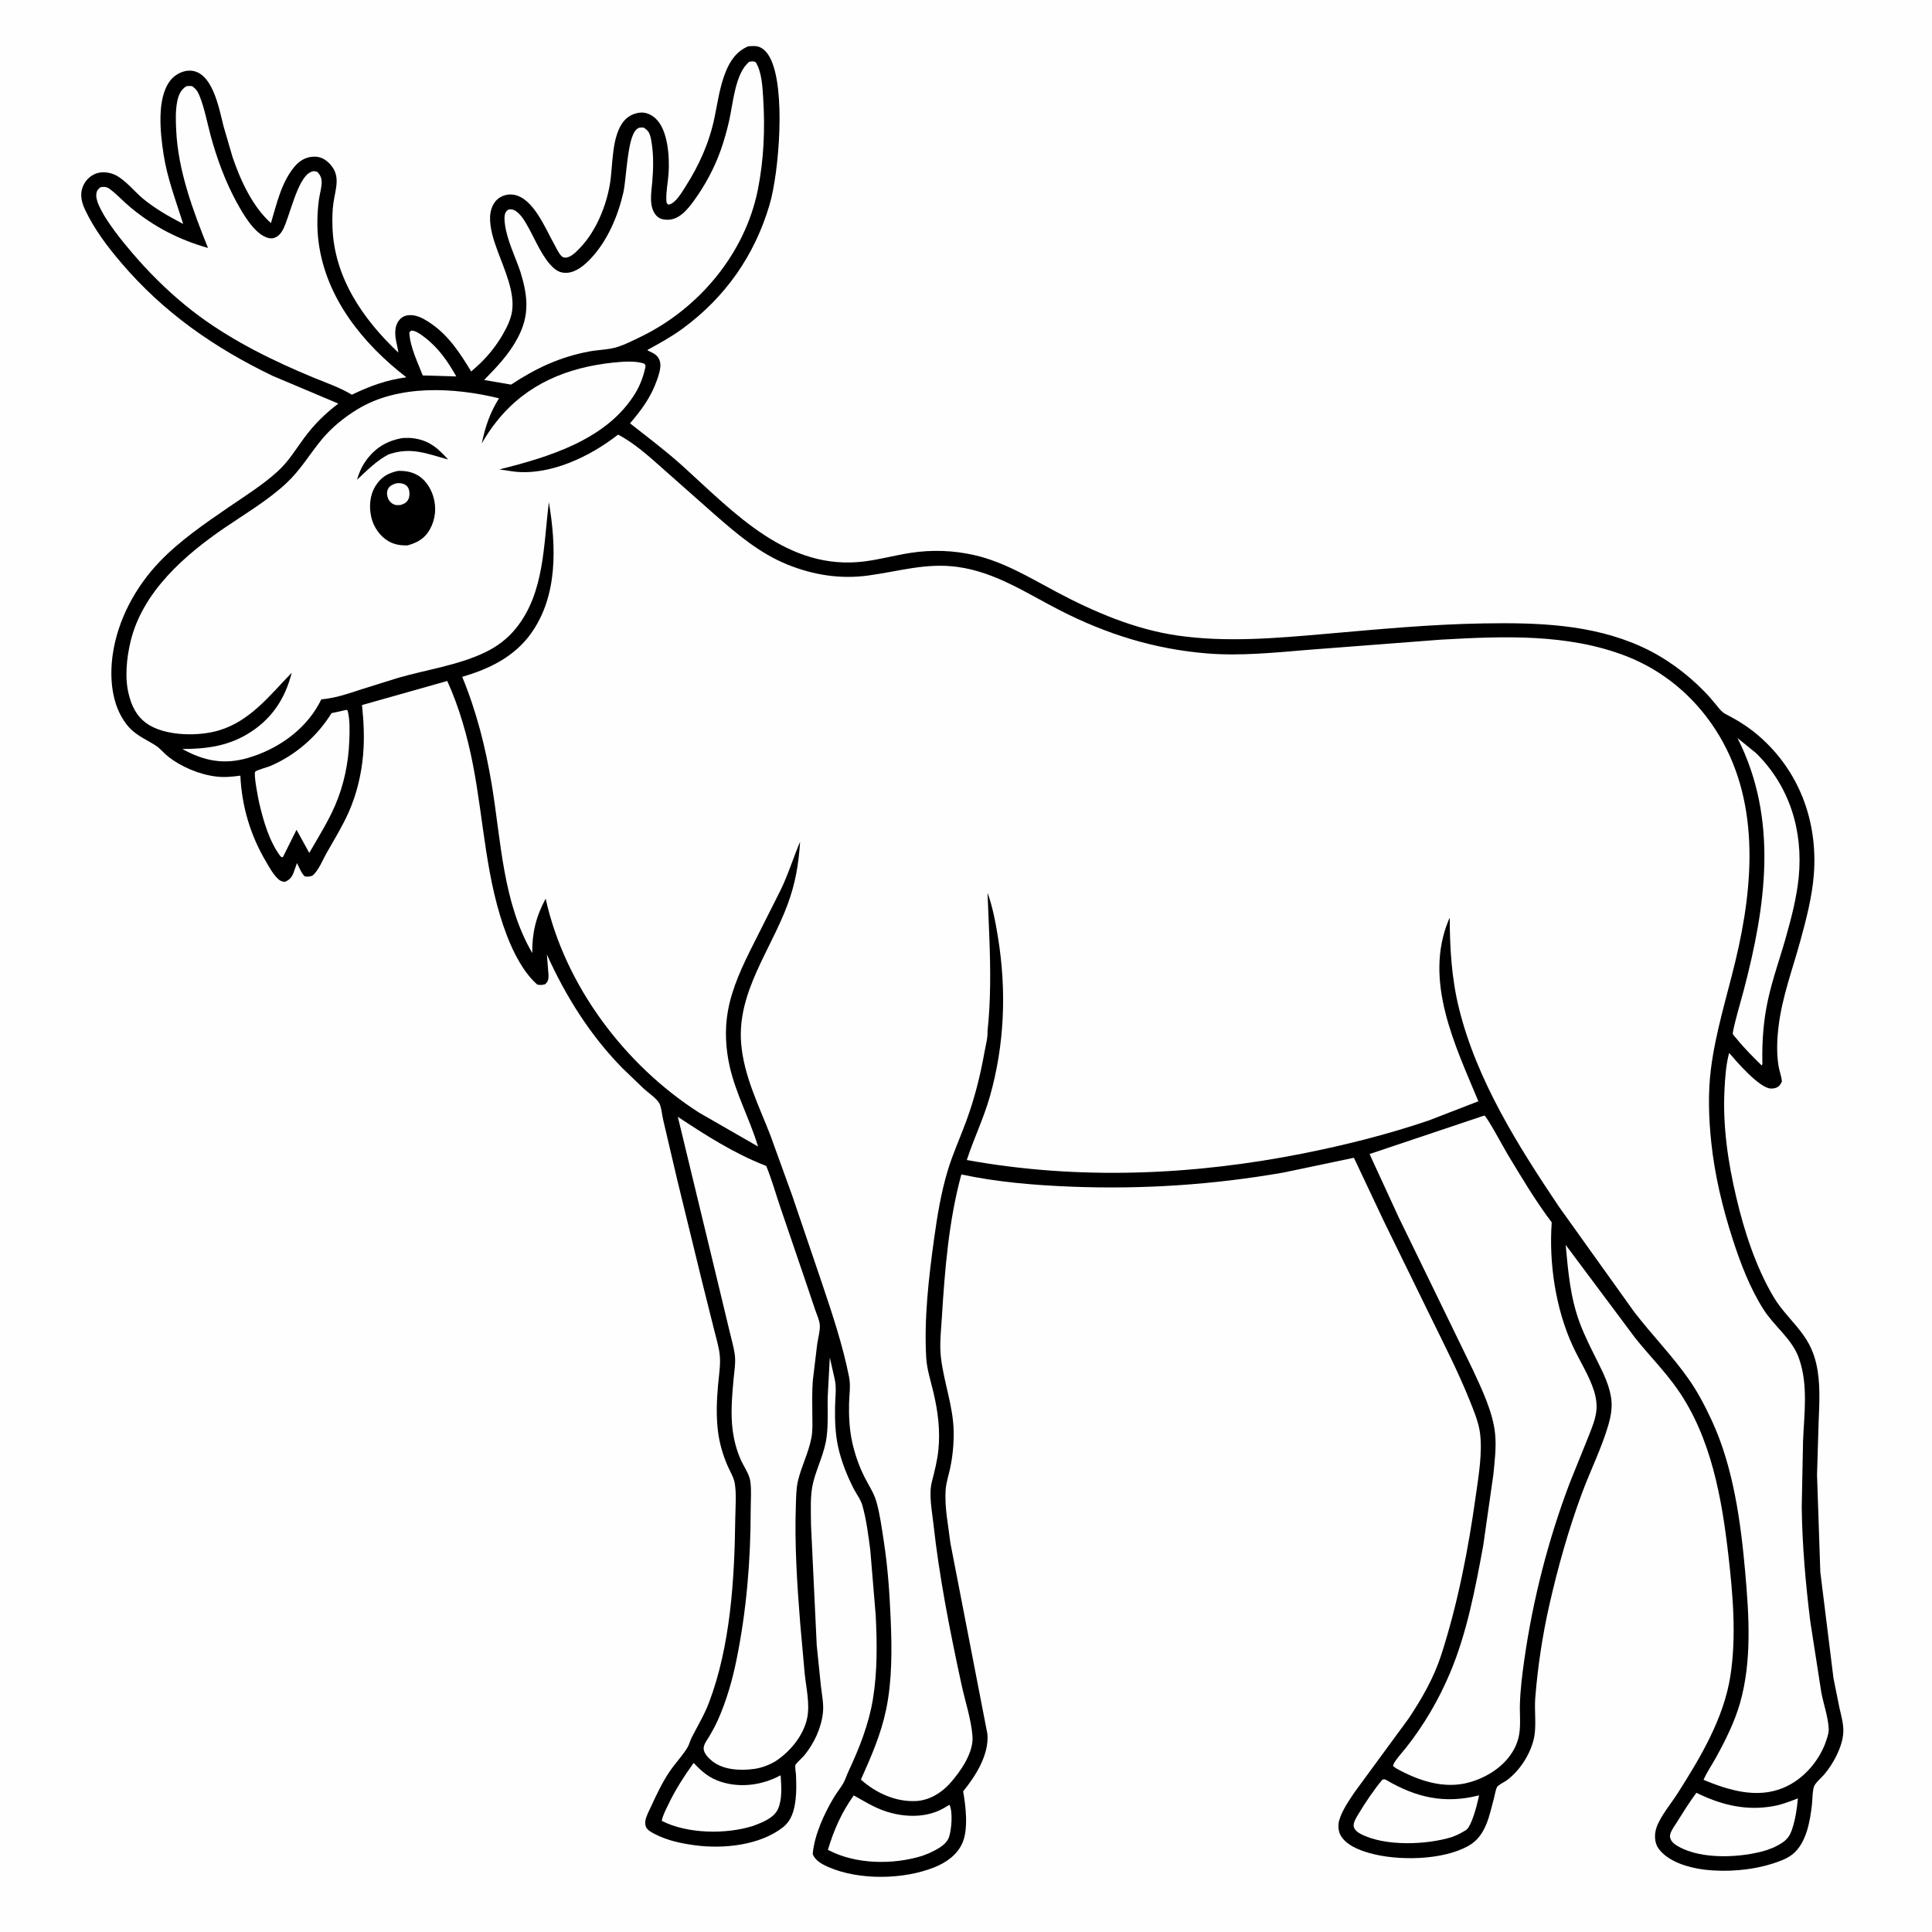 <svg version="1.1" xmlns="http://www.w3.org/2000/svg" style="display: block;" viewBox="0 0 2048 2048" width="1024" height="1024">
<path transform="translate(0,0)" fill="rgb(254,254,254)" d="M -0 -0 L 2048 0 L 2048 2048 L -0 2048 L -0 -0 z"/>
<path transform="translate(0,0)" fill="rgb(0,0,0)" d="M 793.157 49.053 C 796.425 48.907 800.304 48.46 803.459 49.31 C 809.27 50.877 813.405 55.896 816.139 60.986 C 833.292 92.923 825.818 182.728 815.843 216.762 C 800.024 270.737 768.85 315.251 723.323 348.539 C 711.696 357.04 699.211 363.885 686.604 370.781 L 686.477 371.495 C 689.354 372.849 692.63 374.202 695.099 376.228 C 698.085 378.676 699.674 382.038 699.985 385.857 C 700.417 391.152 698.301 397.48 696.579 402.429 C 690.226 420.678 680.35 434.211 667.844 448.749 C 686.706 463.623 705.903 477.986 723.742 494.107 C 778.696 543.769 834.903 605.437 916.317 595.129 C 932.684 593.057 948.578 588.657 964.847 586.125 C 987.521 582.596 1010.39 583.335 1032.78 588.426 C 1064.04 595.535 1091.73 612.473 1119.69 627.352 C 1159.89 648.744 1203.09 667.208 1248.5 673.733 C 1300.39 681.189 1353.64 676.43 1405.6 671.897 C 1461.17 667.05 1516.91 661.722 1572.72 660.837 C 1629.62 659.935 1686.94 661.516 1739.79 685.421 C 1764.82 696.739 1787.33 713.295 1806.54 732.823 C 1811.13 737.486 1815.27 742.41 1819.43 747.443 C 1822.09 750.652 1824.86 754.64 1828.62 756.585 C 1841.37 763.175 1852.94 770.265 1863.88 779.641 C 1907.19 816.782 1927.08 870.588 1922.75 926.952 C 1920.91 950.809 1914.63 974.747 1908.32 997.758 C 1900.19 1027.39 1889.26 1056.52 1885.46 1087.15 C 1883.71 1101.23 1883.07 1115.68 1885.28 1129.74 C 1886.18 1135.42 1888.47 1140.77 1888.91 1146.5 C 1888.05 1148.16 1887.15 1150.01 1885.74 1151.27 C 1883.46 1153.31 1879.88 1154.13 1876.89 1153.89 C 1864.54 1152.87 1841.32 1125.88 1832.96 1116.17 C 1829.57 1128.72 1828.71 1142.07 1828.04 1155.01 C 1826.05 1193.66 1831.71 1231.88 1840.56 1269.4 C 1849.01 1305.25 1861.11 1342.59 1879.85 1374.47 C 1889.17 1390.31 1902.47 1401.83 1912.68 1416.71 C 1918.92 1425.8 1922.92 1435.18 1925.38 1445.9 C 1929.98 1465.97 1928.62 1488.01 1927.77 1508.47 L 1926.13 1563.52 L 1929.62 1666.5 L 1943.55 1778.84 L 1949.88 1810.38 C 1951.85 1818.93 1954.53 1828.2 1953.94 1837.03 C 1952.92 1852.14 1943.21 1870 1933.5 1881.29 C 1930.75 1884.48 1924 1890.26 1922.82 1894.05 C 1921.18 1899.33 1921.39 1906.73 1920.79 1912.33 C 1918.87 1930.18 1914.86 1954.09 1899.96 1965.79 C 1894.06 1970.43 1886.23 1973.17 1879.12 1975.45 C 1856.54 1982.68 1829.57 1984.78 1806 1981.8 C 1789.72 1979.74 1768.09 1973.45 1758.09 1959.5 C 1753.57 1953.2 1753.54 1944.08 1756.05 1937 C 1760.29 1925.04 1771.34 1912 1778.25 1901.16 C 1802.52 1863.07 1827.39 1821.42 1834.33 1776.25 C 1840.74 1734.45 1837 1690.99 1832.22 1649.18 C 1825.26 1588.3 1813.94 1523.69 1778.04 1472.45 C 1764.64 1453.33 1747.8 1436.43 1733.25 1418.15 L 1659.69 1319.66 C 1662.29 1347.86 1664.52 1374.95 1674.43 1401.8 C 1679.77 1416.28 1686.78 1429.8 1693.63 1443.59 C 1700.19 1456.78 1706.89 1470.24 1708.24 1485.15 C 1708.99 1493.48 1707.29 1502.49 1704.95 1510.5 C 1697.76 1535.09 1685.81 1558.98 1676.88 1583.08 C 1662.59 1621.64 1651.35 1661.69 1642.28 1701.77 C 1635.02 1733.83 1630.07 1766.96 1627.44 1799.73 C 1626.27 1814.26 1629.24 1831.07 1625.49 1844.99 C 1621.12 1861.2 1610.87 1876.84 1597.5 1887.05 C 1595.05 1888.91 1588.02 1892.1 1586.81 1894.53 C 1585.35 1897.45 1584.72 1902.21 1583.85 1905.44 C 1578.73 1924.3 1575.47 1945.9 1556.94 1956.5 C 1529.54 1972.17 1481.46 1972.82 1451.64 1964.31 C 1440.41 1961.11 1426.28 1955.65 1420.66 1944.72 C 1418.58 1940.68 1418.3 1934.16 1419.56 1929.81 C 1422.71 1918.98 1429.76 1909.09 1435.92 1899.78 L 1493.33 1821.51 C 1507.34 1800.49 1520.06 1778.25 1527.84 1754.1 C 1545.44 1699.49 1556.49 1642.23 1564.41 1585.5 C 1567.34 1564.47 1571.66 1539.71 1568.81 1518.66 C 1567.23 1506.95 1561.94 1494.56 1557.56 1483.66 C 1545.7 1454.13 1531.03 1425.59 1517.07 1397 L 1466.84 1294.33 L 1435.2 1227.28 L 1360.26 1242.99 C 1285.74 1255.98 1211.28 1260.88 1135.73 1257.92 C 1096.98 1256.4 1057.05 1253.11 1019.09 1244.95 C 1005.76 1293.57 1001.53 1346.04 998.427 1396.25 C 997.586 1409.86 995.834 1424.87 997.366 1438.44 C 1000.39 1465.22 1010.55 1490.54 1010.94 1517.85 C 1011.13 1530.74 1009.81 1544.37 1007.05 1557 C 1005.52 1564.05 1003.08 1571.39 1002.5 1578.57 C 1001 1596.92 1005.31 1617.51 1007.48 1635.76 L 1046.67 1837.95 C 1048.72 1859.77 1034.21 1882.75 1020.97 1898.89 C 1023.74 1914.56 1026.66 1938.71 1020.24 1953.54 C 1014.8 1966.1 1003.14 1974.29 990.808 1979.29 C 958.016 1992.59 910.545 1993.39 878 1979.09 C 871.492 1976.23 864.261 1972.41 861.514 1965.5 C 863.137 1945.35 873.751 1922.29 884.091 1905.13 C 887.065 1900.19 890.744 1895.69 893.688 1890.75 C 896.002 1886.86 897.425 1881.92 899.382 1877.75 C 910.87 1853.23 920.857 1828.14 925.303 1801.28 C 930.126 1772.14 929.774 1741.69 928.286 1712.27 L 922.55 1643.25 C 920.493 1627.67 918.428 1610.83 914.132 1595.72 C 912.348 1589.44 907.859 1583.81 904.905 1578.01 C 897.819 1564.08 891.91 1549.26 888.49 1533.98 C 885.397 1520.17 884.952 1505.14 885.198 1491 C 885.368 1481.27 887.044 1470.67 884.641 1461.17 L 879.624 1439.03 L 877.373 1481.44 C 877.169 1495.27 878.043 1509.78 876.227 1523.48 C 873.954 1540.63 866.094 1555.04 862.002 1571.44 C 858.464 1585.63 859.675 1602.14 859.71 1616.69 L 865.779 1744.28 L 870.228 1787.53 C 871.244 1796.42 873.308 1806.45 872.361 1815.35 C 870.612 1831.8 863.077 1847.85 852.69 1860.66 C 851.072 1862.66 843.486 1869.49 843.105 1871.2 C 842.577 1873.57 843.67 1878.9 843.774 1881.5 C 844.124 1890.19 844.404 1899.18 843.324 1907.83 C 841.889 1919.31 839.183 1929.84 829.63 1937.25 C 805.161 1956.23 766.472 1960.13 736.531 1956.05 C 721.772 1954.03 707.231 1951 693.923 1944.05 C 690.902 1942.48 686.787 1940.34 685.062 1937.25 C 683.992 1935.33 683.775 1932.64 684.068 1930.5 C 684.77 1925.38 688.124 1919.38 690.274 1914.72 C 696.024 1902.24 701.903 1889.68 709.581 1878.26 C 715.45 1869.53 722.948 1861.73 728.5 1852.86 C 730.641 1849.44 731.398 1845.41 733.24 1841.81 C 739.546 1829.48 746.554 1817.98 751.5 1804.95 C 774.414 1744.62 778.63 1673.8 779.412 1609.69 C 779.558 1597.75 780.851 1583.64 778.818 1571.97 C 777.783 1566.02 773.656 1559.33 771.236 1553.73 C 766.271 1542.25 762.663 1529.92 761.118 1517.5 C 759.11 1501.36 759.686 1484.97 761.107 1468.8 C 762.058 1457.98 764.194 1445.87 762.825 1435.12 C 761.738 1426.57 758.921 1417.62 756.901 1409.21 L 744.262 1358.7 L 718.059 1251.36 L 702.927 1186.79 C 701.863 1182.23 700.974 1172.82 698.737 1169.21 C 695.576 1164.09 687.104 1158.23 682.378 1153.98 L 660.354 1132.84 C 626.193 1098.34 599.521 1055.97 579.731 1011.78 L 581.449 1033.5 C 581.448 1038.18 581.282 1039.92 578.011 1043.25 C 574.688 1044.24 572.895 1044.41 569.5 1043.64 C 554.969 1030.99 544.323 1009.85 537.484 992.111 C 514.92 933.576 513.142 871.305 501.307 810.406 C 495.435 780.196 486.831 749.925 474.107 721.851 L 383.717 747.392 C 385.6 765.1 386.422 782.084 384.929 799.872 C 383.183 820.663 378.072 841.929 369.61 861 C 362.909 876.103 354.162 890.189 346.04 904.543 C 341.767 912.096 337.791 922.715 331.159 928.294 C 327.946 929.313 326.331 929.524 323 929.03 C 319.262 925.171 317.185 919.646 314.834 914.857 L 310.96 925.708 C 309.072 930.332 306.544 932.885 302 934.823 C 298.286 934.46 296.766 933.674 294.04 930.979 C 289.14 926.135 285.489 919.301 282.004 913.415 C 265.407 885.382 256.32 854.838 254.786 822.207 C 246.183 823.36 238.313 824.197 229.633 823.206 C 211.676 821.157 192.019 812.978 177.871 801.671 C 173.425 798.119 169.735 793.253 164.94 790.221 C 153.455 782.959 142.919 779.107 134.181 767.906 C 118.363 747.626 115.988 718.895 119.431 694.256 C 124.584 657.379 143.544 622.218 169.133 595.5 C 190.508 573.183 216.922 555.117 242.316 537.707 C 259.9 525.653 278.14 514.339 293.984 499.988 C 306.174 488.948 312.872 477.103 322.466 464.15 C 332.98 449.954 344.622 438.437 358.634 427.823 L 289.125 398.492 C 227.224 368.713 173.276 331.183 128.545 278.636 C 113.784 261.295 99.965 243.088 90.204 222.4 C 86.549 214.653 84.419 206.223 87.754 197.92 C 90.366 191.419 95.444 186.227 102.101 183.847 C 108.214 181.661 116.355 182.63 122.095 185.435 C 133.33 190.924 142.607 203.389 152.417 211.293 C 165.442 221.788 179.394 229.698 194.163 237.356 C 186.443 212.557 177.382 189.45 173.379 163.5 C 169.948 141.257 165.798 104.536 180.372 85.5 C 184.745 79.788 192.11 75.454 199.349 74.937 C 225.224 73.087 232.273 115.677 236.952 133.75 L 246.534 166.552 C 254.966 191.261 267.532 218.871 287.204 236.466 C 293.303 216.172 298.18 193.462 312.139 176.715 C 317.25 170.583 323.896 166.48 332 166.101 C 338.457 165.798 343.382 167.836 348.051 172.186 C 362.078 185.256 355.704 199.36 353.416 215.271 C 352.253 223.358 352.189 231.923 352.424 240.082 C 353.966 293.698 384.44 338.077 422.259 373.758 C 421.204 365.213 418.183 358.307 419.162 349.401 C 419.709 344.424 422.045 339.442 426.207 336.5 C 430.17 333.698 435.751 333.628 440.297 334.657 C 446.353 336.027 452.437 339.848 457.5 343.381 C 476.091 356.357 487.932 374.782 499.504 393.82 L 508.988 385.22 C 518.302 376.187 526.515 365.767 532.985 354.516 C 537.295 347.018 541.444 338.735 542.776 330.104 C 545.92 309.748 534.732 285.789 527.799 266.917 C 523.549 255.35 519.043 242.312 519.507 229.812 C 519.757 223.075 522.163 215.555 527.5 211.073 C 532.032 207.266 538.15 205.524 544 206.344 C 565.301 209.334 578.037 242.235 587.545 258.999 C 589.651 262.713 591.956 267.988 594.861 271.094 C 596.335 272.669 597.717 273.183 599.875 273.064 C 605.548 272.753 611.601 266.156 615.328 262.238 C 631.748 244.977 642.386 218.967 646.433 195.714 C 649.921 175.666 647.854 143.998 661.701 127.898 C 666.123 122.757 672.741 119.687 679.5 119.314 C 685.287 118.995 691.083 121.907 695.185 125.806 C 708.207 138.184 709.792 166.614 708.75 183.387 C 708.16 192.875 705.834 203.228 706.386 212.652 C 706.534 215.193 706.646 215.397 708.5 216.916 C 709.548 216.68 709.947 216.647 710.872 216.262 C 717.118 213.663 722.981 203.549 726.474 198.096 C 741.172 175.148 751.99 151.019 757.5 124.209 C 760.789 108.203 762.996 91.873 769.074 76.59 C 773.958 64.309 780.73 54.429 793.157 49.053 z"/>
<path transform="translate(0,0)" fill="rgb(254,254,254)" d="M 435.75 350.5 C 437.201 350.482 436.905 350.415 438.611 350.805 C 442.365 351.665 446.438 354.802 449.505 357.106 C 464.572 368.429 474.499 382.789 483.693 399.046 L 448.088 397.981 C 442.651 383.651 434.675 367.907 433.892 352.5 L 435.75 350.5 z"/>
<path transform="translate(0,0)" fill="rgb(254,254,254)" d="M 1465.38 1886.5 C 1467.85 1886.02 1467.77 1885.85 1469.89 1887.1 C 1501.41 1905.6 1531.91 1912.41 1567.8 1903.13 L 1567.04 1907 C 1565.47 1914.22 1559.76 1936.57 1553.79 1940.13 L 1552.75 1940.71 C 1548.17 1943.47 1544.1 1945.52 1539.1 1947.35 C 1512.33 1955.65 1467.99 1957.49 1442.38 1944.05 C 1439.36 1942.46 1435.59 1939.72 1435 1936.06 C 1434.32 1931.86 1437.88 1926.47 1439.97 1923 C 1447.57 1910.36 1455.96 1897.85 1465.38 1886.5 z"/>
<path transform="translate(0,0)" fill="rgb(254,254,254)" d="M 735.285 1868.77 C 744.098 1878.12 752.068 1885.02 764.687 1888.94 C 785.78 1895.5 808.378 1892.16 827.526 1881.87 C 828.194 1893.4 829.484 1906.65 824.738 1917.5 C 820.433 1927.34 807.652 1932 798.271 1935.55 C 769.744 1944.63 728.555 1944.07 701.507 1930.2 C 702.377 1924.78 705.695 1918.64 708.035 1913.69 C 715.693 1897.51 724.906 1883.25 735.285 1868.77 z"/>
<path transform="translate(0,0)" fill="rgb(254,254,254)" d="M 905.023 1903.23 C 918.913 1910.92 929.903 1918.17 945.658 1922.06 C 964.497 1926.72 985.139 1926.1 1002.04 1915.78 L 1006.5 1913.14 C 1010.23 1920.64 1008.69 1939.79 1005.93 1947.54 C 1002.84 1956.23 992.059 1961.07 984.273 1964.72 L 977.496 1967.32 C 946.335 1976.95 906.696 1976.4 877.634 1960.91 C 883.955 1939.69 892.106 1921.27 905.023 1903.23 z"/>
<path transform="translate(0,0)" fill="rgb(254,254,254)" d="M 1798.22 1900.43 C 1822.35 1912.26 1846.95 1919 1874.16 1915.45 L 1876 1915.19 C 1886.65 1913.79 1895.87 1910.25 1905.83 1906.34 C 1904.9 1917.51 1903.09 1929.01 1899.51 1939.66 C 1895.89 1950.41 1889.53 1953.77 1879.91 1958.51 L 1872.27 1961.37 C 1845.85 1969.36 1804.01 1971.49 1779.28 1957.42 C 1775.23 1955.12 1771.3 1952.42 1770.34 1947.59 C 1769.46 1943.13 1774.49 1936.52 1776.78 1932.88 C 1783.66 1921.92 1790.53 1910.84 1798.22 1900.43 z"/>
<path transform="translate(0,0)" fill="rgb(254,254,254)" d="M 367.324 752.5 L 368.473 753.142 C 371.057 763.097 370.662 774.684 370.286 784.902 C 369.414 808.647 364.655 831.914 355.237 853.764 C 347.794 871.031 337.214 887.805 327.841 904.135 L 314.323 879.604 L 299.759 908.825 L 297.5 907.997 C 285.53 892.201 279.282 870.445 274.831 851.423 C 273.81 847.057 268.519 820.222 270.601 817.969 C 272.102 816.345 283.644 813.232 286.443 812.035 C 313.223 800.577 336.141 780.689 351.462 755.961 L 367.324 752.5 z"/>
<path transform="translate(0,0)" fill="rgb(254,254,254)" d="M 1841.8 782.35 L 1861.56 798.402 C 1897.19 833.443 1911.56 880.951 1906.68 930.079 C 1904.52 951.745 1898.89 973.094 1893.01 994 C 1886.8 1016.08 1878.88 1037.79 1874.04 1060.23 C 1869.3 1082.16 1867.84 1102.91 1868.15 1125.25 C 1868.36 1127.02 1868.28 1127.88 1867.6 1129.54 C 1858.37 1120.47 1849.1 1111.33 1840.99 1101.23 C 1840.12 1100.15 1837.03 1097.01 1836.85 1095.99 C 1836.25 1092.5 1847.06 1054.96 1848.41 1049.82 C 1871.9 960.398 1885.4 868.249 1841.8 782.35 z"/>
<path transform="translate(0,0)" fill="rgb(254,254,254)" d="M 197.36 91.5 C 199.437 90.944 201.37 91.177 203.5 91.263 C 207.372 93.82 209.465 96.662 211.246 100.97 C 216.887 114.623 219.615 130.256 223.511 144.532 C 230.022 168.394 239.045 192.835 250.922 214.531 C 257.487 226.525 269.893 248.482 284.301 252.234 C 291.405 254.084 296.652 249.626 299.872 243.545 C 307.123 229.85 314.996 189.711 328.778 182.688 C 332.035 181.028 333.089 181.172 336.5 182.292 C 339.258 185.381 340.824 188.173 340.982 192.433 C 341.201 198.354 338.848 205.721 338.056 211.682 C 336.123 226.228 335.79 241.94 337.695 256.544 C 345.455 316.008 384.692 364.392 430.756 399.956 C 409.546 402.784 392.199 409.197 372.976 418.414 C 360.538 410.857 346.192 405.959 332.755 400.44 C 291.097 383.274 248.355 362.365 211.956 335.618 C 190.543 319.884 171.177 302.111 153.111 282.656 C 140.182 268.732 99.878 222.898 102.107 205.5 C 102.573 201.859 103.765 200.786 106.474 198.5 C 110.765 197.703 113.272 198.002 116.805 200.688 C 124.563 206.587 131.259 214.013 138.801 220.236 C 163.412 240.542 189.805 254.152 220.495 262.836 C 204.477 223.063 188.761 181.012 186.756 137.758 C 186.31 128.139 185.934 117.675 187.744 108.212 C 189.082 101.217 191.244 95.487 197.36 91.5 z"/>
<path transform="translate(0,0)" fill="rgb(254,254,254)" d="M 794.274 65.5 C 797.416 64.965 798.094 64.598 801.091 65.937 C 807.607 76.63 808.248 91.828 809.015 104.041 C 811.069 136.746 809.762 169.373 803.252 201.549 C 789.588 269.078 740.745 327.152 679.265 356.976 C 671.481 360.752 663.216 364.944 655.002 367.664 C 645.637 370.767 634.033 370.748 624.205 372.629 C 592.973 378.605 568.102 390.366 541.728 407.705 L 513.161 402.803 C 527.073 388.569 539.752 375.461 549.089 357.631 C 561.796 333.364 559.355 313.108 551.532 287.731 C 546.127 271.964 537.457 254.446 535.294 238 C 534.769 234.011 534.002 227.429 536.653 224.165 C 538.203 222.255 538.917 222.024 541.367 221.946 C 543.625 221.873 545.607 222.87 547.385 224.167 C 553.277 228.466 557.158 235.795 560.622 242.058 C 567.998 255.397 575.366 273.723 586.789 284.002 C 591.043 287.831 595.401 289.534 601.125 289.171 C 611.003 288.544 619.861 280.855 626.372 273.93 C 643.921 255.262 655.048 229.034 660.722 204.322 C 664.186 189.233 664.786 146.947 674.379 137.5 C 677.168 134.754 678.953 135.131 682.5 135.308 C 684.377 136.676 686.451 138.114 687.632 140.165 C 689.641 143.654 690.34 148.547 690.935 152.477 C 692.927 165.643 692.524 179.518 691.431 192.745 C 690.531 203.636 687.535 218.441 695.069 227.745 C 697.999 231.364 701.244 232.508 705.769 232.889 C 719.02 234.004 728.214 222.823 735.283 213.178 C 747.13 197.015 757.203 178.314 763.916 159.412 C 767.574 149.109 770.53 138.496 772.959 127.841 C 777.076 109.789 779.263 77.442 794.274 65.5 z"/>
<path transform="translate(0,0)" fill="rgb(254,254,254)" d="M 718.537 1183.88 C 747.778 1203.24 778.156 1222.67 810.965 1235.45 L 812.214 1235.93 C 817.97 1249.87 822.104 1264.71 826.926 1279 L 852.759 1354.77 L 863.96 1388.04 C 865.615 1392.96 868.823 1399.81 869.062 1405 C 869.336 1410.97 867.196 1418.54 866.286 1424.6 L 861.627 1463.4 C 860.685 1475.84 861.033 1488.33 861.113 1500.8 C 861.162 1508.41 861.587 1516.42 860.177 1523.91 C 857.141 1540.03 849.525 1554.21 845.847 1569.9 C 843.932 1578.07 843.949 1586.98 843.654 1595.37 C 842.191 1636.93 844.937 1679.33 848.236 1720.74 L 853 1774 C 854.531 1788.8 858.67 1806.36 855.681 1821 C 851.853 1839.75 837.453 1857.01 821.753 1867.19 C 814.842 1871.17 807.057 1874.13 799.145 1875.18 C 784.622 1877.09 766.782 1876.33 754.892 1866.79 C 751.151 1863.79 745.598 1858.26 745.924 1853 C 746.198 1848.56 749.726 1844.25 751.944 1840.5 C 755.211 1834.98 758.287 1829.35 760.904 1823.49 C 769.915 1803.33 776.221 1781.54 780.631 1759.93 C 791.315 1707.57 795.712 1654.5 795.766 1601.13 C 795.776 1591.16 796.758 1579.66 795.318 1569.87 C 794.239 1562.53 788.294 1554.25 785.221 1547.35 C 780.835 1537.5 778.179 1527.15 776.723 1516.5 C 774.347 1499.13 775.975 1479.93 777.565 1462.5 C 778.366 1453.72 780.095 1444.26 778.857 1435.5 C 777.739 1427.58 775.29 1419.52 773.492 1411.71 L 761.16 1360.36 L 718.537 1183.88 z"/>
<path transform="translate(0,0)" fill="rgb(254,254,254)" d="M 1573.47 1182.5 C 1576.43 1183.91 1593.86 1216.47 1597.32 1222.22 C 1612.23 1247.04 1627.44 1272.66 1644.89 1295.79 C 1641.82 1338.86 1648.93 1386.88 1666.93 1426.29 C 1674.3 1442.43 1684.67 1458.05 1689.92 1475.03 C 1691.69 1480.77 1692.7 1486.99 1692.42 1493 C 1691.95 1503.31 1687.06 1514.55 1683.33 1524.05 L 1664.14 1571.59 C 1641.16 1632.19 1625.04 1695.1 1615.85 1759.22 C 1613.66 1774.56 1611.68 1790.49 1611.18 1806 C 1610.83 1816.64 1612.18 1828.33 1610.35 1838.78 C 1609.41 1844.16 1607.57 1849.37 1604.98 1854.17 C 1595.43 1871.95 1576.9 1883.85 1557.85 1889.29 C 1530.88 1897 1503.43 1887.54 1480.01 1874.53 L 1476.79 1872.2 C 1476.18 1868.67 1487.42 1856.48 1490.41 1852.69 C 1509.72 1828.2 1524.96 1802.06 1537.11 1773.38 C 1554.89 1731.46 1564.09 1682.99 1572.28 1638.32 L 1583 1563.29 C 1584.41 1549.04 1586.34 1533.97 1584.85 1519.64 C 1582.46 1496.58 1570.66 1472.27 1560.98 1451.38 L 1524.48 1376.28 L 1482.64 1290.36 L 1451.79 1223.32 L 1573.47 1182.5 z"/>
<path transform="translate(0,0)" fill="rgb(254,254,254)" d="M 649.678 384.396 C 659.204 383.439 674.674 381.97 683.5 385.812 L 684.344 388 C 682.644 397.337 678.672 408.174 673.781 416.281 C 643.792 465.994 582.074 484.383 529.342 497.605 L 544.323 499.819 C 582.995 504.527 625.582 483.922 655.197 460.71 C 672.354 469.559 688.779 484.5 703.176 497.277 L 757.477 545.331 C 781.304 566.105 805.264 586.624 834.953 598.558 C 862.396 609.589 890.767 614.072 920.219 610.096 C 952.849 605.69 981.954 596.289 1015.5 601.021 C 1055.81 606.707 1088.64 629.153 1124.04 647.209 C 1173.56 672.466 1223.78 688.039 1279.27 692.643 C 1314.59 695.575 1351.12 691.809 1386.37 688.882 L 1527.53 678.048 C 1592.91 674.421 1661.56 671.365 1723.72 695.468 C 1762.82 710.629 1795.3 737.842 1818.09 772.832 C 1866.19 846.678 1859.24 937.369 1839.51 1019.19 C 1830.35 1057.19 1818.48 1094.62 1813.6 1133.5 C 1810.43 1158.77 1811.33 1185.69 1814.01 1211 C 1817.74 1246.13 1825.99 1280.43 1836.85 1314 C 1845.04 1339.34 1855.14 1365.72 1869.51 1388.23 C 1880.33 1405.19 1897.95 1418.15 1905.74 1436.7 L 1907.28 1440.8 C 1916.85 1468.64 1912.47 1498.82 1911.31 1527.58 L 1909.9 1597.88 C 1910.45 1638.29 1914.02 1678.41 1918.93 1718.5 L 1930.7 1794.24 C 1933.09 1806.58 1937.81 1819.89 1938.52 1832.35 C 1938.72 1835.84 1937.71 1839.32 1936.7 1842.63 L 1934.37 1849.31 C 1926.34 1869.32 1910.03 1887.16 1889.93 1895.38 C 1862.02 1906.79 1832.22 1897.67 1805.83 1886.71 C 1809.24 1878.81 1814.43 1871.33 1818.61 1863.78 C 1828.88 1845.25 1838.88 1825.23 1844.64 1804.82 C 1857.16 1760.44 1854.02 1712.37 1850.03 1667 C 1845.34 1613.53 1837.41 1555.27 1814.73 1506.19 C 1807.88 1491.38 1799.95 1476.08 1790.62 1462.68 C 1773.12 1437.54 1751.04 1415.06 1732.3 1390.68 L 1652.55 1279.16 C 1609.19 1214.59 1565.53 1145.4 1546.63 1069.07 C 1538.74 1037.21 1536.88 1005.46 1536.76 972.786 L 1535.78 974.937 C 1508.73 1039.53 1542.54 1108.19 1567.14 1167.41 L 1514.2 1187.87 C 1470.98 1202.52 1425.85 1213.87 1381.09 1222.76 C 1264.23 1245.99 1142.35 1251.08 1024.85 1229.66 C 1032.28 1206.94 1042.69 1185.59 1049.29 1162.38 C 1064.92 1107.41 1067.07 1050.08 1057.94 993.837 C 1055.38 978.067 1052.32 961.452 1046.83 946.406 L 1048.79 994.866 C 1050.01 1027.82 1050.34 1060.4 1046.79 1093.24 C 1047.26 1099.72 1044.75 1108.71 1043.59 1115.26 C 1039.14 1140.41 1032.92 1165 1024.06 1189 C 1017.67 1206.29 1009.96 1223.14 1004.63 1240.81 C 997.554 1264.3 993.546 1288.79 990.185 1313.06 C 984.518 1353.98 979.416 1398.02 981.839 1439.34 C 982.561 1451.67 986.761 1464.3 989.57 1476.32 C 994.256 1496.38 996.78 1516.02 994.76 1536.66 C 993.624 1548.27 990.642 1559.72 987.772 1571 C 984.441 1584.1 987.893 1601.21 989.375 1614.65 C 995.729 1672.31 1006.89 1728.45 1019.09 1785.1 C 1022.95 1803.05 1029.4 1822.06 1030.88 1840.27 C 1032.3 1857.88 1018 1878.16 1006.8 1890.67 C 997.768 1900.77 984.7 1908.5 971 1909.18 C 949.408 1910.25 928.443 1900.62 912.596 1886.46 C 923.574 1861.75 933.794 1838.78 939.358 1812.06 C 945.78 1781.22 945.49 1747.66 944.158 1716.31 C 942.977 1688.53 941.096 1661.25 936.855 1633.73 C 934.743 1620.03 932.869 1605.66 929.155 1592.29 C 926.475 1582.65 921.126 1575.04 916.654 1566.21 C 910.684 1554.44 906.121 1541.4 903.313 1528.5 C 900.465 1515.41 899.749 1501.36 900.021 1488 C 900.216 1478.38 901.936 1469.25 900.053 1459.69 C 893.391 1425.87 882.051 1392.19 871.098 1359.57 L 839.811 1267.47 L 816.595 1203.35 C 804.25 1171.59 788.3 1140.06 785.62 1105.58 C 781.438 1051.79 817.012 1007.14 834.825 958.968 C 843.185 936.361 846.563 916.149 848.15 892.259 C 840.868 909.243 835.641 926.854 827.472 943.53 L 798.981 1000.14 C 787.401 1023.08 775.974 1046.73 771.513 1072.26 C 768.184 1091.31 769.177 1111.12 773.379 1129.96 C 780.018 1159.75 794.876 1186.36 803.54 1215.35 L 741.075 1179.46 C 662.195 1128.98 598.672 1044.43 578.419 952.596 C 568.264 971.489 563.946 988.787 564.214 1010.25 C 532.861 956.369 531.26 891.693 521.271 831.653 C 514.713 792.24 505.191 754.405 489.955 717.456 C 518.517 709.2 545.229 696.283 562.99 671.37 C 591.674 631.135 589.554 578.77 581.848 532.345 C 576.058 577.505 577.321 628.103 547.212 665.676 C 538.004 677.167 526.859 685.539 513.607 691.811 C 485.086 705.311 452.322 709.82 422.114 718.535 L 382.966 730.763 C 369.447 735.237 356.24 739.818 341.973 741.214 L 340.618 741.337 L 338.002 746.338 C 322.416 774.752 293.317 794.616 262.627 803.502 C 237.221 810.859 216.107 806.62 193.294 793.966 C 217.855 793.934 240.436 791.103 261.926 778.36 C 287.427 763.239 302.116 741.278 309.24 713.129 C 286.107 736.935 265.243 764.402 231.925 774.301 C 211.112 780.484 179.035 780.264 159.557 769.423 C 147.533 762.731 140.82 751.96 137.237 738.851 L 136.747 737 C 131.921 719.298 134.198 697.279 138.48 679.656 C 151.205 627.28 195.869 588.26 238.551 559.189 C 260.408 544.302 284.018 530.354 303.445 512.292 C 318.471 498.321 327.77 482.151 340.528 466.522 C 351.164 453.492 364.981 442.248 379.367 433.578 C 422.827 407.387 481.327 410.611 528.963 422.2 C 519.01 438.304 514.695 451.606 510.666 470.019 C 515.711 461.305 520.985 453.473 527.32 445.64 C 558.622 406.938 601.232 389.575 649.678 384.396 z"/>
<path transform="translate(0,0)" fill="rgb(0,0,0)" d="M 427.188 464.275 L 434.294 464.209 C 452.848 465.466 463.127 473.759 474.969 487.063 C 452.814 481.077 436.349 473.641 413.034 481.335 L 411.835 481.744 C 399.156 488.267 388.783 498.981 378.42 508.585 C 380.549 501.314 383.263 494.947 387.651 488.727 C 397.551 474.692 410.388 467.033 427.188 464.275 z"/>
<path transform="translate(0,0)" fill="rgb(0,0,0)" d="M 421.932 499.16 C 428.763 498.985 435.342 499.916 441.5 503.068 C 450.07 507.456 456.212 516.564 459.066 525.56 C 462.935 537.757 461.784 550.324 455.5 561.485 C 450.147 570.991 442.163 575.302 432.051 578.131 C 424.76 578.295 418.341 577.419 411.923 573.764 C 402.813 568.574 396.089 558.781 393.671 548.628 C 390.994 537.39 391.898 524.894 398.14 515 C 404.117 505.525 411.341 501.488 421.932 499.16 z"/>
<path transform="translate(0,0)" fill="rgb(254,254,254)" d="M 419.451 512.5 C 421.709 512.071 423.479 512.003 425.761 512.446 C 428.886 513.052 431.451 514.571 432.889 517.539 C 434.505 520.875 434.479 526.446 432.655 529.704 C 430.768 533.074 428.041 534.287 424.5 535.333 C 422.264 535.505 420.026 535.686 417.889 534.862 C 415.087 533.782 412.591 531.401 411.453 528.621 C 410.169 525.482 409.743 521.858 411.126 518.683 C 412.7 515.07 415.976 513.747 419.451 512.5 z"/>
</svg>